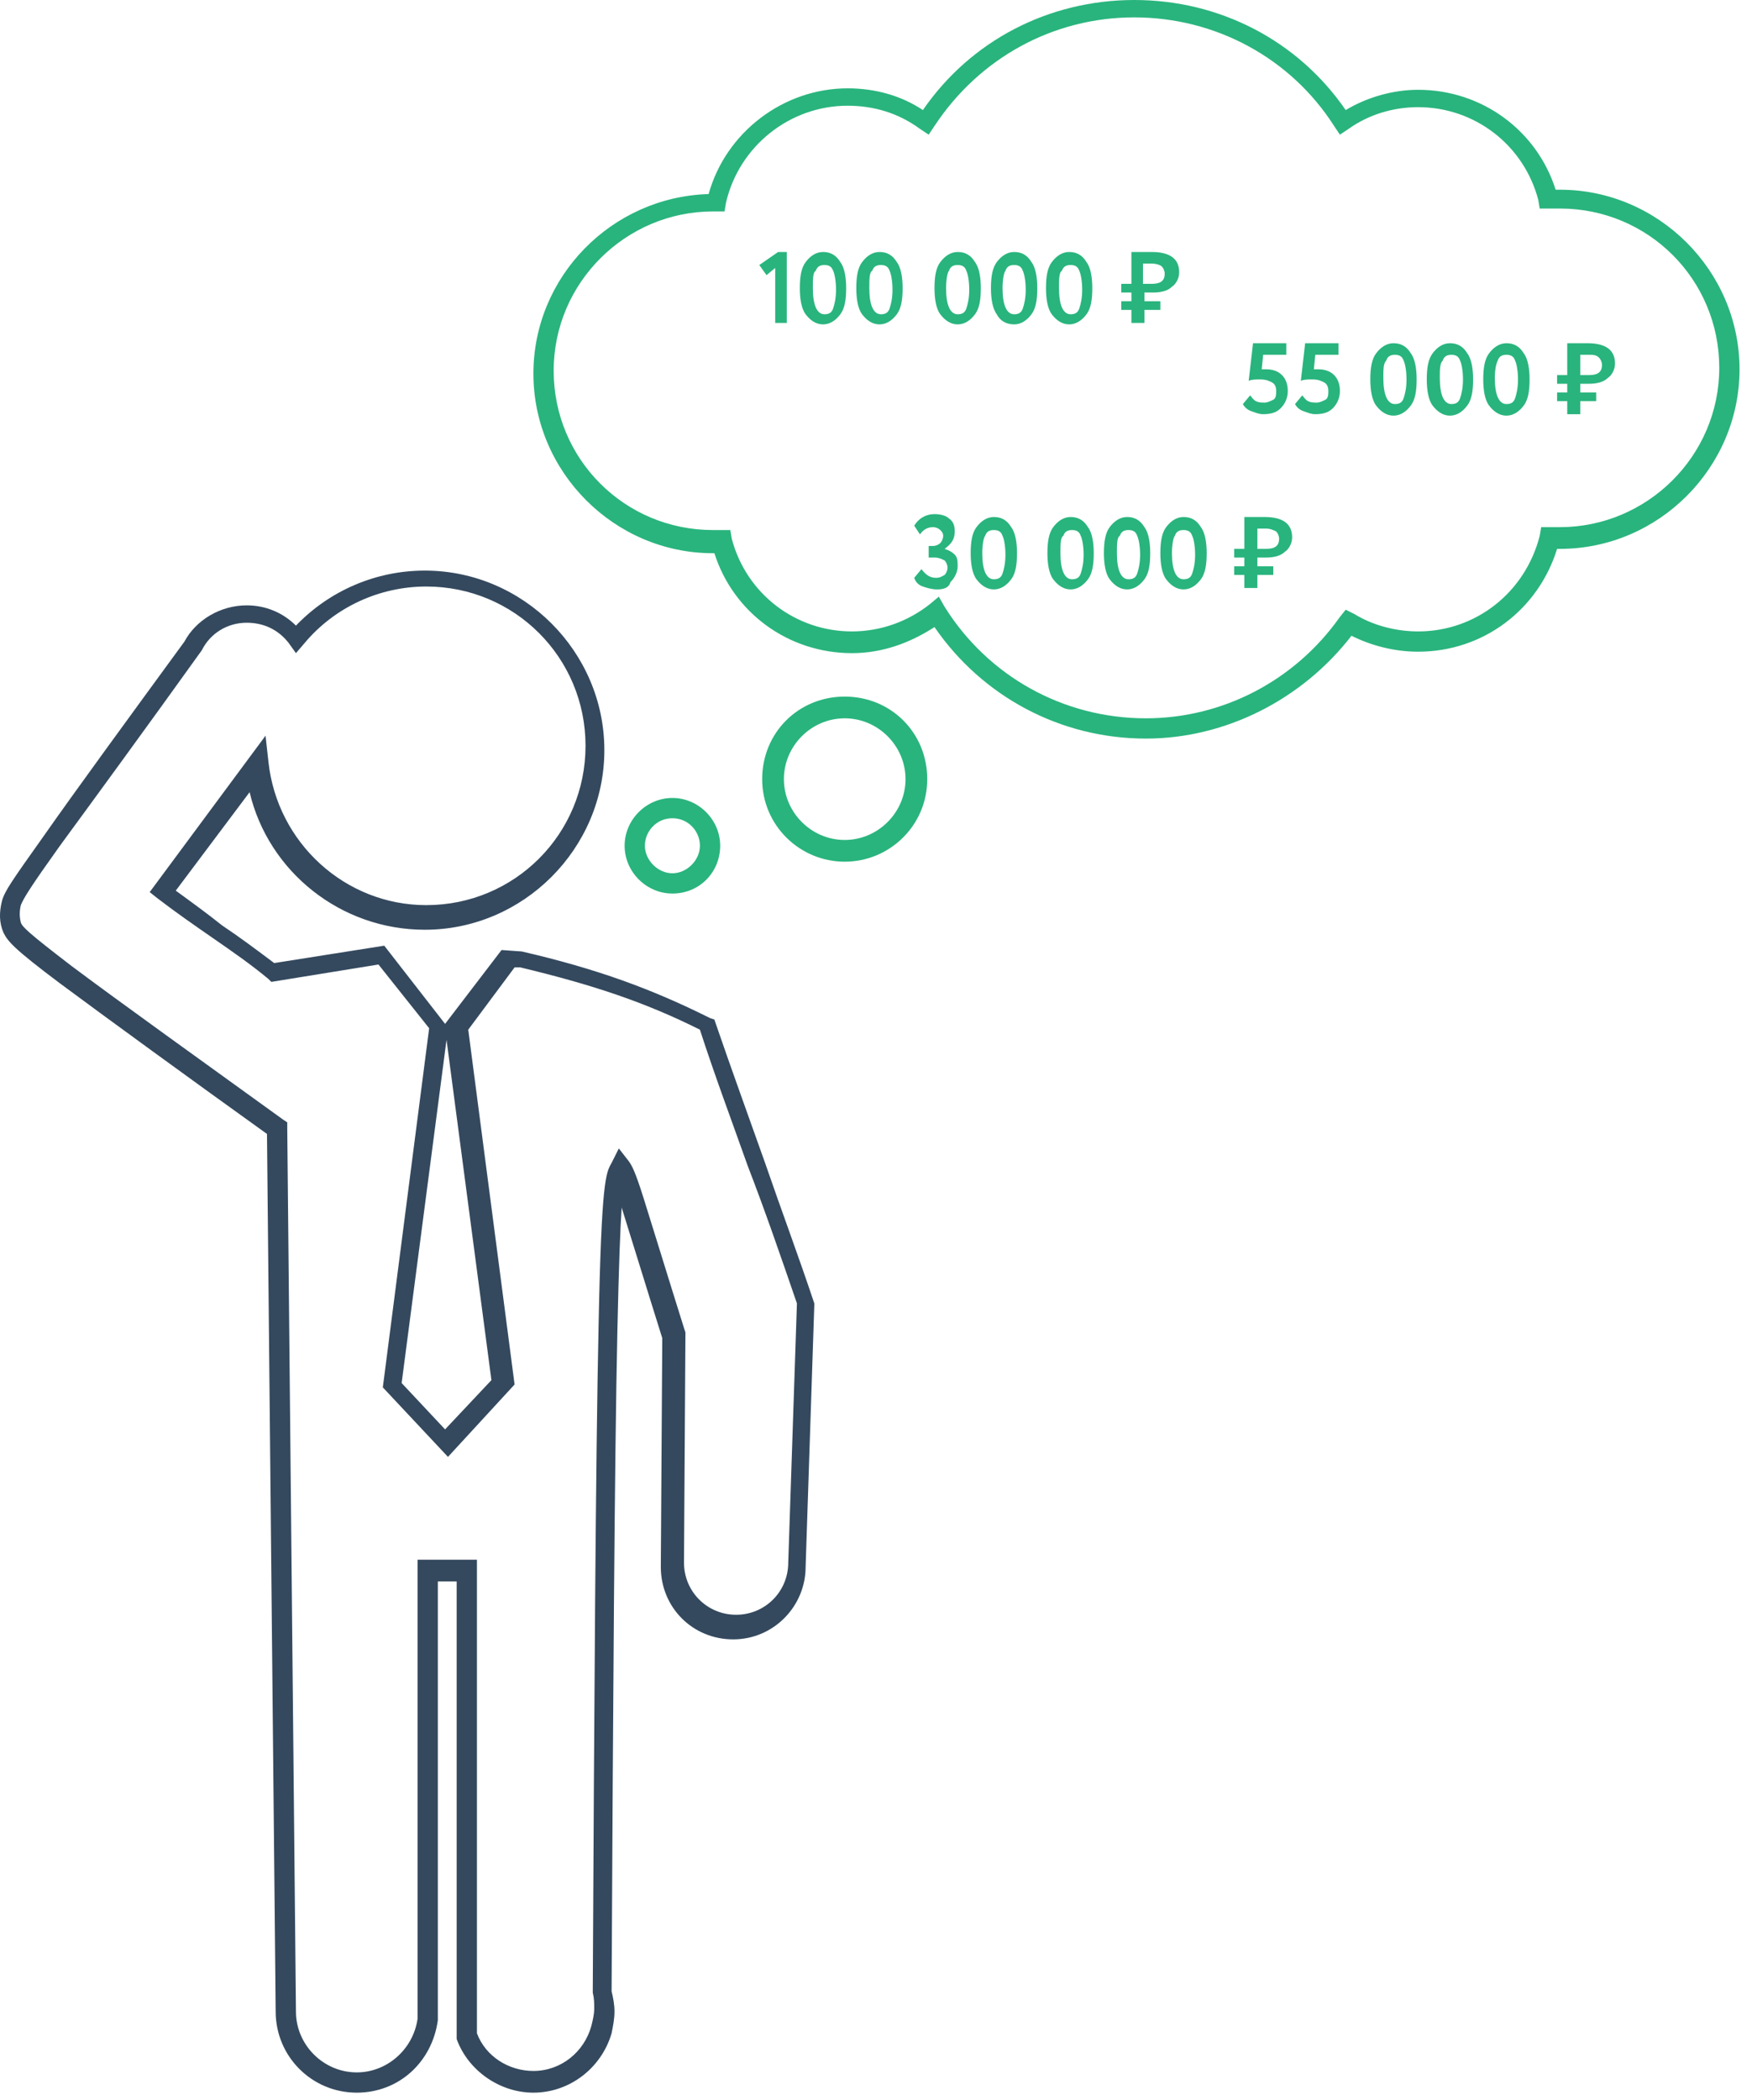 <svg width="121" height="145" viewBox="0 0 121 145" fill="none" xmlns="http://www.w3.org/2000/svg">
<path d="M36.839 144.5C34.539 144.5 32.339 143 31.539 140.8V140.6V109.2H30.239V139.5C29.839 142.4 27.539 144.5 24.639 144.5C21.539 144.5 19.039 142 19.039 138.9L18.439 78.3C13.139 74.5 7.239 70.2 4.139 67.9C0.939 65.5 0.539 65 0.239 64.4C-0.061 63.7 -0.061 63 0.139 62.2C0.339 61.5 0.839 60.8 3.039 57.7C5.139 54.7 8.939 49.5 12.739 44.3C13.539 42.8 15.239 41.8 17.039 41.8C18.339 41.8 19.539 42.3 20.439 43.2C22.739 40.8 25.939 39.4 29.339 39.4C36.139 39.4 41.739 45 41.739 51.8C41.739 58.6 36.139 64.2 29.339 64.2C23.539 64.2 18.539 60.2 17.239 54.7L12.139 61.5C13.239 62.3 14.339 63.1 15.339 63.9C16.539 64.7 17.739 65.6 18.939 66.5L26.539 65.3L30.739 70.7L34.639 65.6L36.039 65.7C41.239 66.9 45.039 68.3 49.039 70.3L49.339 70.4L49.439 70.7C50.539 73.9 51.739 77.2 52.839 80.3C53.939 83.5 55.139 86.7 56.239 90V90.1L55.639 108.2C55.639 110.9 53.439 113.2 50.639 113.2C47.839 113.2 45.639 111 45.639 108.2L45.739 92.4C44.639 88.9 43.539 85.3 42.939 83.4C42.939 83.4 42.939 83.4 42.939 83.3C42.839 84.8 42.739 87.3 42.639 91.9C42.439 101 42.339 118 42.239 137.5C42.339 137.9 42.439 138.4 42.439 138.9C42.439 139.4 42.339 139.9 42.239 140.4C41.539 142.8 39.339 144.5 36.839 144.5ZM32.939 140.4C33.539 142 35.139 143 36.839 143C38.739 143 40.339 141.7 40.839 139.9C40.939 139.5 41.039 139.1 41.039 138.7C41.039 138.3 41.039 138 40.939 137.6V137.4C41.039 117.8 41.139 100.8 41.339 91.6C41.539 81.5 41.839 81 42.239 80.3L42.739 79.3L43.439 80.2C43.639 80.5 43.839 80.8 44.439 82.7C45.039 84.6 46.139 88.2 47.239 91.7L47.339 92L47.239 107.9C47.239 109.9 48.839 111.5 50.839 111.5C52.839 111.5 54.439 109.9 54.439 107.9L55.039 90C53.939 86.8 52.839 83.6 51.639 80.5C50.539 77.4 49.339 74.2 48.339 71.1C44.539 69.2 40.939 68 35.939 66.8H35.539L32.339 71.1L35.539 95.6L30.939 100.6L26.439 95.8L29.639 71L26.139 66.6L18.739 67.8L18.539 67.6C17.339 66.6 16.039 65.7 14.739 64.8C13.439 63.9 12.139 63 10.839 62L10.339 61.6L18.339 50.8L18.539 52.6C19.139 58.2 23.839 62.5 29.439 62.5C35.539 62.5 40.439 57.6 40.439 51.5C40.439 45.4 35.539 40.5 29.439 40.5C26.239 40.5 23.139 41.9 21.039 44.4L20.439 45.1L19.939 44.4C19.239 43.5 18.239 43 17.039 43C15.739 43 14.539 43.7 13.939 44.9C10.139 50.2 6.339 55.4 4.139 58.4C2.139 61.2 1.639 62 1.439 62.5C1.339 62.9 1.339 63.3 1.439 63.7C1.539 64 1.939 64.4 4.939 66.7C8.139 69.1 14.139 73.4 19.539 77.3L19.839 77.5V77.9L20.439 138.9C20.439 141.2 22.339 143.1 24.639 143.1C26.739 143.1 28.539 141.5 28.839 139.4V107.7H32.939V140.4ZM27.739 95.5L30.739 98.7L33.939 95.3L30.839 71.8L27.739 95.5Z" fill="#34495E"/>
<path d="M79.139 51C73.239 51 67.839 48.1 64.539 43.3C62.839 44.4 60.939 45.1 58.839 45.1C54.439 45.1 50.639 42.3 49.339 38.2H49.239C42.439 38.2 36.839 32.6 36.839 25.8C36.839 19.1 42.239 13.6 48.939 13.4C50.139 9.1 54.139 6.1 58.539 6.1C60.439 6.1 62.239 6.6 63.739 7.6C67.039 2.8 72.439 0 78.339 0C84.239 0 89.639 2.8 92.939 7.6C94.439 6.7 96.239 6.2 97.939 6.2C102.339 6.2 106.139 9 107.439 13.1C107.539 13.1 107.639 13.1 107.739 13.1C114.539 13.1 120.139 18.7 120.139 25.5C120.139 32.3 114.539 37.9 107.739 37.9C107.639 37.9 107.539 37.9 107.539 37.9C106.239 42.1 102.439 45 97.939 45C96.339 45 94.739 44.6 93.339 43.9C89.939 48.3 84.639 51 79.139 51ZM64.839 41.2L65.239 41.9C68.239 46.7 73.439 49.6 79.139 49.6C84.439 49.6 89.439 47 92.539 42.6L92.939 42.1L93.539 42.4C94.839 43.2 96.439 43.6 97.939 43.6C101.939 43.6 105.339 40.9 106.339 37L106.439 36.4H107.039C107.239 36.4 107.539 36.4 107.739 36.4C113.739 36.4 118.739 31.5 118.739 25.4C118.739 19.3 113.839 14.4 107.739 14.4C107.439 14.4 107.239 14.4 106.939 14.4H106.339L106.239 13.8C105.239 10 101.839 7.4 97.939 7.4C96.239 7.4 94.539 7.9 93.139 8.9L92.539 9.3L92.139 8.7C89.139 4 83.939 1.2 78.339 1.2C72.739 1.2 67.639 4 64.539 8.7L64.139 9.3L63.539 8.9C62.039 7.8 60.339 7.3 58.539 7.3C54.539 7.3 51.039 10.1 50.139 14L50.039 14.6H49.239C43.239 14.6 38.239 19.5 38.239 25.6C38.239 31.7 43.139 36.6 49.239 36.6C49.439 36.6 49.639 36.6 49.839 36.6H50.439L50.539 37.2C51.539 41 54.939 43.6 58.839 43.6C60.839 43.6 62.739 42.9 64.239 41.7L64.839 41.2Z" fill="#29B47D"/>
<path d="M58.339 59.5C55.239 59.5 52.639 57 52.639 53.8C52.639 50.6 55.139 48.1 58.339 48.1C61.539 48.1 64.039 50.6 64.039 53.8C64.039 57 61.439 59.5 58.339 59.5ZM58.339 49.6C56.039 49.6 54.139 51.5 54.139 53.8C54.139 56.1 56.039 58 58.339 58C60.639 58 62.539 56.1 62.539 53.8C62.539 51.5 60.639 49.6 58.339 49.6Z" fill="#29B47D"/>
<path d="M46.439 61.7C44.639 61.7 43.139 60.2 43.139 58.4C43.139 56.6 44.639 55.1 46.439 55.1C48.239 55.1 49.739 56.6 49.739 58.4C49.739 60.2 48.339 61.7 46.439 61.7ZM46.439 56.5C45.339 56.5 44.539 57.4 44.539 58.4C44.539 59.4 45.439 60.3 46.439 60.3C47.439 60.3 48.339 59.4 48.339 58.4C48.339 57.4 47.539 56.5 46.439 56.5Z" fill="#29B47D"/>
<path d="M52.44 18.3L53.739 17.4H54.34V22.3H53.539V18.5L52.94 19L52.44 18.3Z" fill="#29B47D"/>
<path d="M55.639 21.7C55.34 21.3 55.239 20.6 55.239 19.9C55.239 19.1 55.34 18.5 55.639 18.1C55.94 17.7 56.34 17.4 56.84 17.4C57.34 17.4 57.739 17.6 58.039 18.1C58.34 18.5 58.44 19.2 58.44 19.9C58.44 20.7 58.34 21.3 58.039 21.7C57.739 22.1 57.34 22.4 56.84 22.4C56.34 22.4 55.94 22.1 55.639 21.7ZM56.139 19.9C56.139 21.1 56.44 21.7 56.94 21.7C57.239 21.7 57.44 21.6 57.539 21.3C57.639 21 57.739 20.6 57.739 20C57.739 19.4 57.639 18.9 57.539 18.7C57.44 18.4 57.239 18.3 56.94 18.3C56.639 18.3 56.44 18.4 56.34 18.7C56.139 18.8 56.139 19.3 56.139 19.9Z" fill="#29B47D"/>
<path d="M59.539 21.7C59.239 21.3 59.139 20.6 59.139 19.9C59.139 19.1 59.239 18.5 59.539 18.1C59.839 17.7 60.239 17.4 60.739 17.4C61.239 17.4 61.639 17.6 61.939 18.1C62.239 18.5 62.339 19.2 62.339 19.9C62.339 20.7 62.239 21.3 61.939 21.7C61.639 22.1 61.239 22.4 60.739 22.4C60.239 22.4 59.839 22.1 59.539 21.7ZM60.039 19.9C60.039 21.1 60.339 21.7 60.839 21.7C61.139 21.7 61.339 21.6 61.439 21.3C61.539 21 61.639 20.6 61.639 20C61.639 19.4 61.539 18.9 61.439 18.7C61.339 18.4 61.139 18.3 60.839 18.3C60.539 18.3 60.339 18.4 60.239 18.7C60.039 18.8 60.039 19.3 60.039 19.9Z" fill="#29B47D"/>
<path d="M64.939 21.7C64.639 21.3 64.54 20.6 64.54 19.9C64.54 19.1 64.639 18.5 64.939 18.1C65.24 17.7 65.64 17.4 66.14 17.4C66.64 17.4 67.04 17.6 67.34 18.1C67.64 18.5 67.74 19.2 67.74 19.9C67.74 20.7 67.64 21.3 67.34 21.7C67.04 22.1 66.64 22.4 66.14 22.4C65.64 22.4 65.24 22.1 64.939 21.7ZM65.34 19.9C65.34 21.1 65.64 21.7 66.14 21.7C66.44 21.7 66.64 21.6 66.74 21.3C66.84 21 66.939 20.6 66.939 20C66.939 19.4 66.84 18.9 66.74 18.7C66.64 18.4 66.44 18.3 66.14 18.3C65.84 18.3 65.64 18.4 65.54 18.7C65.44 18.8 65.34 19.3 65.34 19.9Z" fill="#29B47D"/>
<path d="M68.84 21.7C68.54 21.3 68.439 20.6 68.439 19.9C68.439 19.1 68.54 18.5 68.84 18.1C69.139 17.7 69.54 17.4 70.04 17.4C70.54 17.4 70.939 17.6 71.24 18.1C71.54 18.5 71.639 19.2 71.639 19.9C71.639 20.7 71.54 21.3 71.24 21.7C70.939 22.1 70.54 22.4 70.04 22.4C69.439 22.4 69.04 22.1 68.84 21.7ZM69.24 19.9C69.24 21.1 69.54 21.7 70.04 21.7C70.34 21.7 70.54 21.6 70.639 21.3C70.74 21 70.84 20.6 70.84 20C70.84 19.4 70.74 18.9 70.639 18.7C70.54 18.4 70.34 18.3 70.04 18.3C69.74 18.3 69.54 18.4 69.439 18.7C69.34 18.8 69.24 19.3 69.24 19.9Z" fill="#29B47D"/>
<path d="M72.639 21.7C72.34 21.3 72.24 20.6 72.24 19.9C72.24 19.1 72.34 18.5 72.639 18.1C72.939 17.7 73.34 17.4 73.84 17.4C74.34 17.4 74.74 17.6 75.04 18.1C75.34 18.5 75.439 19.2 75.439 19.9C75.439 20.7 75.34 21.3 75.04 21.7C74.74 22.1 74.34 22.4 73.84 22.4C73.34 22.4 72.939 22.1 72.639 21.7ZM73.139 19.9C73.139 21.1 73.439 21.7 73.939 21.7C74.24 21.7 74.439 21.6 74.54 21.3C74.639 21 74.74 20.6 74.74 20C74.74 19.4 74.639 18.9 74.54 18.7C74.439 18.4 74.24 18.3 73.939 18.3C73.639 18.3 73.439 18.4 73.34 18.7C73.139 18.8 73.139 19.3 73.139 19.9Z" fill="#29B47D"/>
<path d="M77.439 20.2V19.6H78.139V17.4C78.24 17.4 78.439 17.4 78.84 17.4C79.24 17.4 79.439 17.4 79.54 17.4C80.84 17.4 81.439 17.9 81.439 18.8C81.439 19.2 81.24 19.6 80.939 19.8C80.639 20.1 80.139 20.2 79.639 20.2H79.04V20.8H80.139V21.4H79.04V22.3H78.139V21.4H77.439V20.8H78.139V20.2H77.439ZM79.54 18.2C79.439 18.2 79.24 18.2 78.939 18.2V19.6H79.54C80.139 19.6 80.439 19.4 80.439 18.9C80.439 18.7 80.34 18.5 80.24 18.4C80.139 18.3 79.84 18.2 79.54 18.2Z" fill="#29B47D"/>
<path d="M86.239 26.3L86.539 23.7H88.839V24.5H87.239L87.139 25.5C87.239 25.5 87.339 25.5 87.439 25.5C87.839 25.5 88.239 25.6 88.539 25.9C88.839 26.2 88.939 26.6 88.939 27C88.939 27.5 88.739 27.9 88.439 28.2C88.139 28.5 87.739 28.6 87.239 28.6C86.939 28.6 86.739 28.5 86.439 28.4C86.139 28.3 85.939 28.1 85.839 27.9L86.339 27.3C86.439 27.4 86.539 27.6 86.739 27.7C86.939 27.8 87.139 27.8 87.339 27.8C87.539 27.8 87.739 27.7 87.939 27.6C88.139 27.5 88.139 27.2 88.139 27C88.139 26.7 88.039 26.5 87.839 26.4C87.639 26.3 87.439 26.2 87.039 26.2C86.739 26.2 86.439 26.2 86.239 26.3Z" fill="#29B47D"/>
<path d="M89.84 26.3L90.139 23.7H92.439V24.5H90.84L90.74 25.5C90.84 25.5 90.939 25.5 91.04 25.5C91.439 25.5 91.84 25.6 92.139 25.9C92.439 26.2 92.54 26.6 92.54 27C92.54 27.5 92.34 27.9 92.04 28.2C91.74 28.5 91.34 28.6 90.84 28.6C90.54 28.6 90.34 28.5 90.04 28.4C89.74 28.3 89.54 28.1 89.439 27.9L89.939 27.3C90.04 27.4 90.139 27.6 90.34 27.7C90.54 27.8 90.74 27.8 90.939 27.8C91.139 27.8 91.34 27.7 91.54 27.6C91.74 27.5 91.74 27.2 91.74 27C91.74 26.7 91.639 26.5 91.439 26.4C91.24 26.3 91.04 26.2 90.639 26.2C90.34 26.2 90.04 26.2 89.84 26.3Z" fill="#29B47D"/>
<path d="M95.039 28C94.739 27.6 94.639 26.9 94.639 26.2C94.639 25.4 94.739 24.8 95.039 24.4C95.339 24 95.739 23.7 96.239 23.7C96.739 23.7 97.139 23.9 97.439 24.4C97.739 24.8 97.839 25.5 97.839 26.2C97.839 27 97.739 27.6 97.439 28C97.139 28.4 96.739 28.7 96.239 28.7C95.739 28.7 95.339 28.4 95.039 28ZM95.539 26.1C95.539 27.3 95.839 27.9 96.339 27.9C96.639 27.9 96.839 27.8 96.939 27.5C97.039 27.2 97.139 26.8 97.139 26.2C97.139 25.6 97.039 25.1 96.939 24.9C96.839 24.6 96.639 24.5 96.339 24.5C96.039 24.5 95.839 24.6 95.739 24.9C95.539 25.1 95.539 25.5 95.539 26.1Z" fill="#29B47D"/>
<path d="M98.939 28C98.639 27.6 98.539 26.9 98.539 26.2C98.539 25.4 98.639 24.8 98.939 24.4C99.239 24 99.639 23.7 100.139 23.7C100.639 23.7 101.039 23.9 101.339 24.4C101.639 24.8 101.739 25.5 101.739 26.2C101.739 27 101.639 27.6 101.339 28C101.039 28.4 100.639 28.7 100.139 28.7C99.639 28.7 99.239 28.4 98.939 28ZM99.439 26.1C99.439 27.3 99.739 27.9 100.239 27.9C100.539 27.9 100.739 27.8 100.839 27.5C100.939 27.2 101.039 26.8 101.039 26.2C101.039 25.6 100.939 25.1 100.839 24.9C100.739 24.6 100.539 24.5 100.239 24.5C99.939 24.5 99.739 24.6 99.639 24.9C99.439 25.1 99.439 25.5 99.439 26.1Z" fill="#29B47D"/>
<path d="M102.839 28C102.539 27.6 102.439 26.9 102.439 26.2C102.439 25.4 102.539 24.8 102.839 24.4C103.139 24 103.539 23.7 104.039 23.7C104.539 23.7 104.939 23.9 105.239 24.4C105.539 24.8 105.639 25.5 105.639 26.2C105.639 27 105.539 27.6 105.239 28C104.939 28.4 104.539 28.7 104.039 28.7C103.539 28.7 103.139 28.4 102.839 28ZM103.239 26.1C103.239 27.3 103.539 27.9 104.039 27.9C104.339 27.9 104.539 27.8 104.639 27.5C104.739 27.2 104.839 26.8 104.839 26.2C104.839 25.6 104.739 25.1 104.639 24.9C104.539 24.6 104.339 24.5 104.039 24.5C103.739 24.5 103.539 24.6 103.439 24.9C103.339 25.1 103.239 25.5 103.239 26.1Z" fill="#29B47D"/>
<path d="M107.539 26.5V25.9H108.239V23.7C108.339 23.7 108.539 23.7 108.939 23.7C109.339 23.7 109.539 23.7 109.639 23.7C110.939 23.7 111.539 24.2 111.539 25.1C111.539 25.5 111.339 25.9 111.039 26.1C110.739 26.4 110.239 26.5 109.739 26.5H109.139V27.1H110.239V27.7H109.139V28.6H108.239V27.7H107.539V27.1H108.239V26.5H107.539ZM109.739 24.5C109.639 24.5 109.439 24.5 109.139 24.5V25.9H109.739C110.339 25.9 110.639 25.7 110.639 25.2C110.639 25 110.539 24.8 110.439 24.7C110.239 24.5 110.039 24.5 109.739 24.5Z" fill="#29B47D"/>
<path d="M64.739 40.7C64.339 40.7 64.039 40.6 63.739 40.5C63.439 40.4 63.239 40.2 63.139 39.9L63.639 39.3C63.939 39.7 64.239 39.9 64.639 39.9C64.939 39.9 65.039 39.8 65.239 39.7C65.339 39.6 65.439 39.4 65.439 39.2C65.439 39 65.339 38.8 65.239 38.7C65.039 38.6 64.839 38.5 64.539 38.5H64.139V37.7H64.439C64.639 37.7 64.839 37.6 64.939 37.5C65.039 37.4 65.139 37.2 65.139 37C65.139 36.8 65.039 36.7 64.939 36.6C64.839 36.5 64.639 36.4 64.439 36.4C64.039 36.4 63.739 36.6 63.539 36.9L63.139 36.3C63.439 35.8 63.939 35.5 64.539 35.5C64.939 35.5 65.339 35.6 65.539 35.8C65.839 36 65.939 36.3 65.939 36.7C65.939 37.3 65.639 37.6 65.239 37.9C65.539 38 65.739 38.1 65.939 38.3C66.139 38.5 66.139 38.8 66.139 39.1C66.139 39.5 65.939 39.9 65.639 40.2C65.539 40.6 65.139 40.7 64.739 40.7Z" fill="#29B47D"/>
<path d="M67.439 40C67.139 39.6 67.039 38.9 67.039 38.2C67.039 37.4 67.139 36.8 67.439 36.4C67.739 36 68.139 35.7 68.639 35.7C69.139 35.7 69.539 35.9 69.839 36.4C70.139 36.8 70.239 37.5 70.239 38.2C70.239 39 70.139 39.6 69.839 40C69.539 40.4 69.139 40.7 68.639 40.7C68.139 40.7 67.739 40.4 67.439 40ZM67.839 38.2C67.839 39.4 68.139 40 68.639 40C68.939 40 69.139 39.9 69.239 39.6C69.339 39.3 69.439 38.9 69.439 38.3C69.439 37.7 69.339 37.2 69.239 37C69.139 36.7 68.939 36.6 68.639 36.6C68.339 36.6 68.139 36.7 68.039 37C67.939 37.1 67.839 37.6 67.839 38.2Z" fill="#29B47D"/>
<path d="M72.739 40C72.439 39.6 72.339 38.9 72.339 38.2C72.339 37.4 72.439 36.8 72.739 36.4C73.039 36 73.439 35.7 73.939 35.7C74.439 35.7 74.839 35.9 75.139 36.4C75.439 36.8 75.539 37.5 75.539 38.2C75.539 39 75.439 39.6 75.139 40C74.839 40.4 74.439 40.7 73.939 40.7C73.439 40.7 73.039 40.4 72.739 40ZM73.239 38.2C73.239 39.4 73.539 40 74.039 40C74.339 40 74.539 39.9 74.639 39.6C74.739 39.3 74.839 38.9 74.839 38.3C74.839 37.7 74.739 37.2 74.639 37C74.539 36.7 74.339 36.6 74.039 36.6C73.739 36.6 73.539 36.7 73.439 37C73.239 37.1 73.239 37.6 73.239 38.2Z" fill="#29B47D"/>
<path d="M76.639 40C76.34 39.6 76.24 38.9 76.24 38.2C76.24 37.4 76.34 36.8 76.639 36.4C76.939 36 77.34 35.7 77.84 35.7C78.34 35.7 78.74 35.9 79.04 36.4C79.34 36.8 79.439 37.5 79.439 38.2C79.439 39 79.34 39.6 79.04 40C78.74 40.4 78.34 40.7 77.84 40.7C77.34 40.7 76.939 40.4 76.639 40ZM77.139 38.2C77.139 39.4 77.439 40 77.939 40C78.24 40 78.439 39.9 78.54 39.6C78.639 39.3 78.74 38.9 78.74 38.3C78.74 37.7 78.639 37.2 78.54 37C78.439 36.7 78.24 36.6 77.939 36.6C77.639 36.6 77.439 36.7 77.34 37C77.139 37.1 77.139 37.6 77.139 38.2Z" fill="#29B47D"/>
<path d="M80.539 40C80.239 39.6 80.139 38.9 80.139 38.2C80.139 37.4 80.239 36.8 80.539 36.4C80.839 36 81.239 35.7 81.739 35.7C82.239 35.7 82.639 35.9 82.939 36.4C83.239 36.8 83.339 37.5 83.339 38.2C83.339 39 83.239 39.6 82.939 40C82.639 40.4 82.239 40.7 81.739 40.7C81.239 40.7 80.839 40.4 80.539 40ZM80.939 38.2C80.939 39.4 81.239 40 81.739 40C82.039 40 82.239 39.9 82.339 39.6C82.439 39.3 82.539 38.9 82.539 38.3C82.539 37.7 82.439 37.2 82.339 37C82.239 36.7 82.039 36.6 81.739 36.6C81.439 36.6 81.239 36.7 81.139 37C81.039 37.1 80.939 37.6 80.939 38.2Z" fill="#29B47D"/>
<path d="M85.24 38.5V37.9H85.939V35.7C86.04 35.7 86.24 35.7 86.639 35.7C87.04 35.7 87.24 35.7 87.34 35.7C88.639 35.7 89.24 36.2 89.24 37.1C89.24 37.5 89.04 37.9 88.74 38.1C88.439 38.4 87.939 38.5 87.439 38.5H86.84V39.1H87.939V39.7H86.84V40.6H85.939V39.7H85.24V39.1H85.939V38.5H85.24ZM87.439 36.5C87.34 36.5 87.139 36.5 86.84 36.5V37.9H87.439C88.04 37.9 88.34 37.7 88.34 37.2C88.34 37 88.24 36.8 88.139 36.7C87.939 36.6 87.74 36.5 87.439 36.5Z" fill="#29B47D"/>
</svg>
